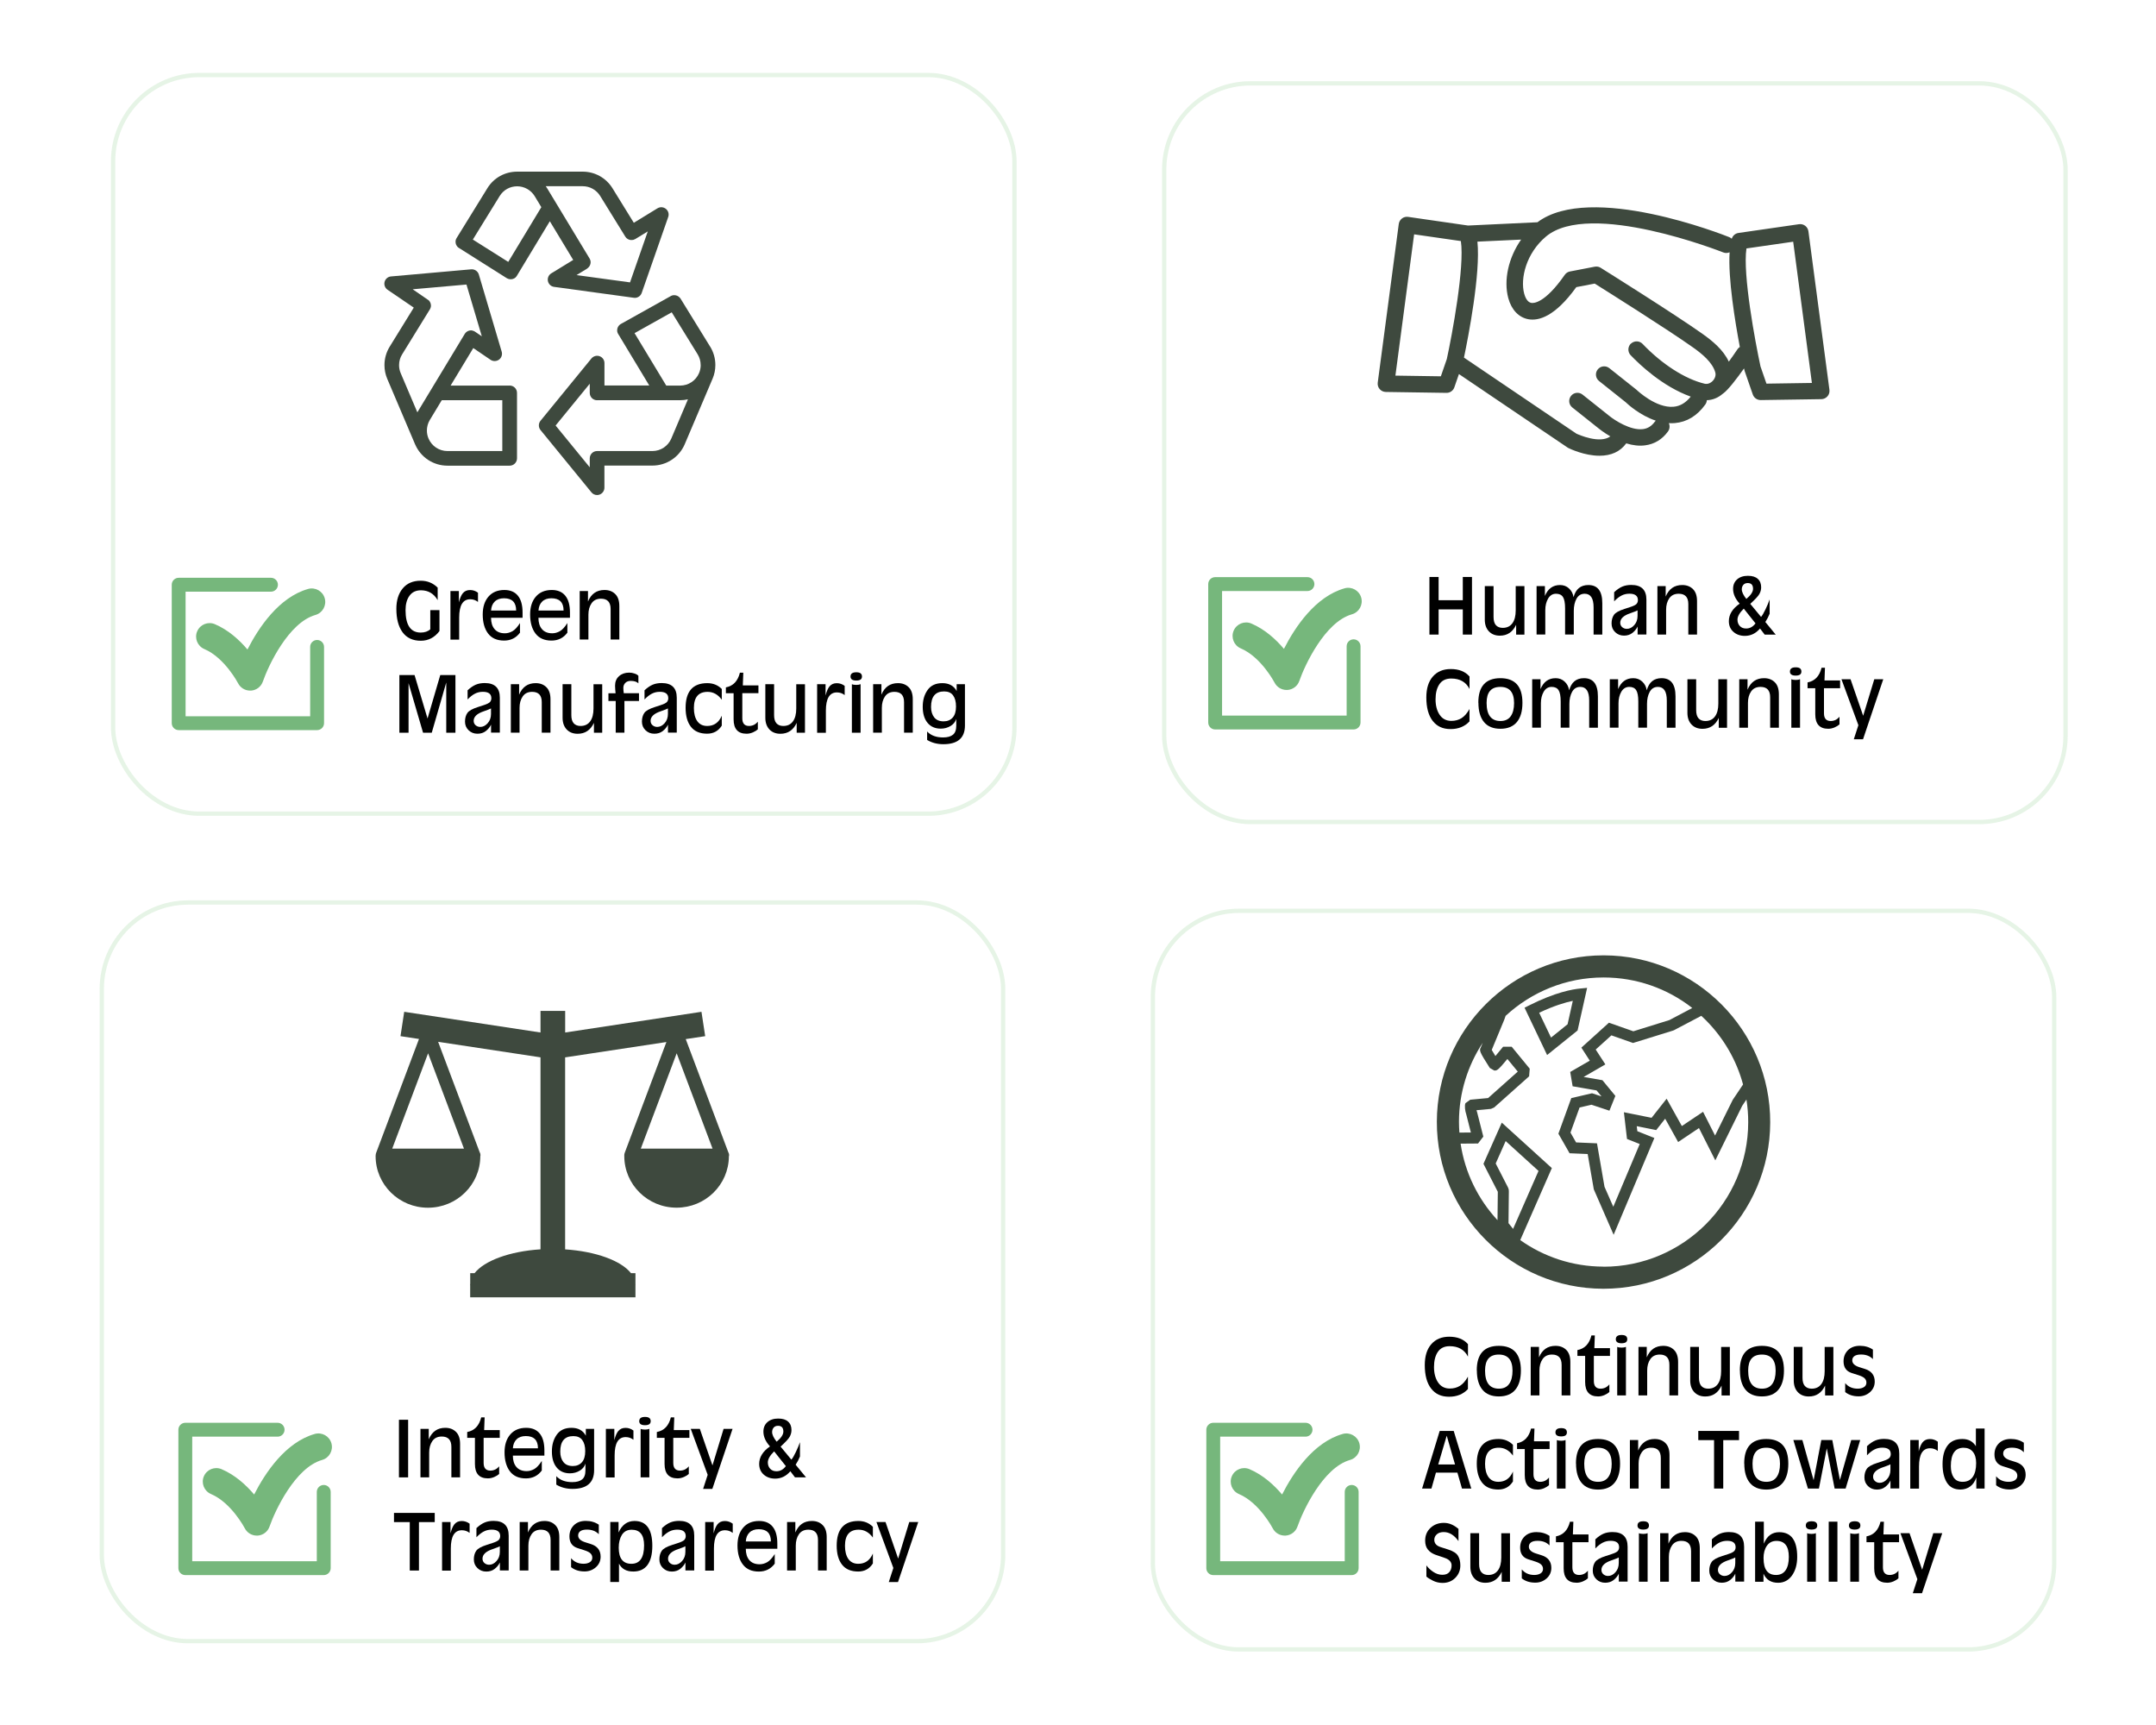 <?xml version="1.0" encoding="UTF-8"?>
<svg id="_圖層_1" data-name="圖層 1" xmlns="http://www.w3.org/2000/svg" viewBox="0 0 500 400">
  <defs>
    <style>
      .cls-1 {
        fill: #3e493e;
      }

      .cls-2 {
        fill: #76b77c;
      }

      .cls-3 {
        fill: none;
        opacity: .4;
        stroke: #c1e5c1;
        stroke-miterlimit: 10;
      }
    </style>
  </defs>
  <g>
    <path d="M99.79,145.93v-4.45h2.13v4.85c-1.13,1.5-2.58,2.25-4.33,2.25-1.86,0-3.28-.66-4.24-1.98-.96-1.32-1.43-3.13-1.43-5.42,0-1.97.49-3.55,1.48-4.74s2.38-1.78,4.17-1.78c1.53,0,2.84.53,3.93,1.6v2.9c-.89-1.52-2.18-2.28-3.88-2.28-1.17,0-2.05.42-2.66,1.27-.61.84-.91,1.95-.91,3.32,0,3.47,1.17,5.21,3.52,5.21.91,0,1.66-.25,2.22-.76Z"/>
    <path d="M104.46,148.3v-11.25h1.96v2.63c.24-.96.54-1.66.89-2.09.42-.52.98-.77,1.71-.77.67,0,1.28.21,1.83.62v2.14c-.52-.41-1.12-.62-1.8-.62-1.71,0-2.56,1.41-2.56,4.24v5.12h-2.02Z"/>
    <path d="M120.59,144.46v2.25c-.91,1.22-2.14,1.83-3.68,1.83-1.64,0-2.88-.54-3.71-1.63s-1.25-2.56-1.25-4.42c0-1.73.44-3.11,1.32-4.13.88-1.03,2.12-1.55,3.7-1.55,1.37,0,2.42.44,3.14,1.33.72.88,1.08,2.18,1.08,3.91v1.2h-7.31c0,1.12.27,2,.82,2.64s1.34.96,2.38.96c.6,0,1.19-.16,1.76-.48.57-.32,1.16-.96,1.76-1.91ZM119.7,141.57c0-1.89-.94-2.84-2.82-2.84-.91,0-1.62.25-2.14.76-.52.5-.8,1.19-.86,2.08h5.83Z"/>
    <path d="M131.58,144.46v2.25c-.91,1.22-2.14,1.83-3.68,1.83-1.64,0-2.88-.54-3.71-1.63s-1.25-2.56-1.25-4.42c0-1.73.44-3.11,1.32-4.13.88-1.03,2.12-1.55,3.7-1.55,1.37,0,2.42.44,3.14,1.33.72.88,1.08,2.18,1.08,3.91v1.2h-7.31c0,1.12.27,2,.82,2.64s1.34.96,2.38.96c.6,0,1.19-.16,1.76-.48.57-.32,1.16-.96,1.76-1.91ZM130.7,141.57c0-1.89-.94-2.84-2.82-2.84-.91,0-1.62.25-2.14.76-.52.5-.8,1.19-.86,2.08h5.83Z"/>
    <path d="M134.44,148.3v-11.25h1.92v2.43c.74-1.78,2.02-2.67,3.83-2.67,1.03,0,1.85.31,2.49.94s.95,1.56.95,2.79v7.76h-2.02v-7.07c0-1.6-.74-2.4-2.23-2.4-.97,0-1.7.35-2.19,1.06s-.73,1.59-.73,2.64v5.77h-2.02Z"/>
    <path d="M92.62,156.54h3.52l3.01,10.07,2.95-10.07h3.52v13.36h-2.13v-11.64l-3.36,11.64h-2.02l-3.36-11.48v11.48h-2.13v-13.36Z"/>
    <path d="M113.88,169.9v-1.87c-.26.57-.67,1.06-1.21,1.49-.54.42-1.19.62-1.95.62-.81,0-1.49-.27-2.05-.81-.56-.54-.83-1.21-.83-2s.18-1.46.54-1.99,1.19-.99,2.49-1.4l1.29-.42c.81-.26,1.31-.52,1.5-.76s.29-.52.29-.85c0-.99-.65-1.49-1.96-1.49-.67,0-1.28.14-1.84.43-.55.28-1.12.73-1.71,1.34v-2.12c.68-.63,1.32-1.06,1.92-1.31.6-.25,1.29-.37,2.06-.37,2.33,0,3.5,1.14,3.5,3.41v8.08h-2.02ZM113.88,164.27c-.25.14-.8.36-1.67.66-1.57.52-2.36,1.26-2.36,2.22,0,.41.15.75.44,1.01.3.26.66.4,1.09.4.63,0,1.2-.28,1.71-.85.52-.57.78-1.29.78-2.16v-1.27Z"/>
    <path d="M118.47,169.9v-11.25h1.92v2.43c.74-1.78,2.02-2.67,3.83-2.67,1.03,0,1.85.31,2.49.94s.95,1.56.95,2.79v7.76h-2.02v-7.07c0-1.6-.74-2.4-2.23-2.4-.97,0-1.7.35-2.19,1.06s-.73,1.59-.73,2.64v5.77h-2.02Z"/>
    <path d="M130.48,158.65h2.02v7.15c0,.87.18,1.51.55,1.92s.9.62,1.58.62c.98,0,1.73-.36,2.24-1.07.52-.71.77-1.71.77-2.98v-5.63h2.02v11.25h-1.92v-2.29c-.79,1.69-2.05,2.53-3.78,2.53-1.05,0-1.9-.33-2.54-1-.63-.67-.95-1.57-.95-2.71v-7.78Z"/>
    <path d="M141.11,160.76h1.65c-.07-.62-.11-1.21-.12-1.76,0-.92.3-1.65.91-2.2.61-.55,1.4-.83,2.36-.83.43,0,.85.07,1.27.22.42.14.71.32.87.53v1.73c-.39-.38-.98-.56-1.78-.56-.54,0-.96.16-1.26.47s-.45.69-.45,1.12c0,.39.03.82.1,1.27h3.53v1.8h-3.38v7.34h-2.02v-7.34h-1.69v-1.8Z"/>
    <path d="M154.91,169.9v-1.87c-.26.57-.67,1.06-1.21,1.49-.54.42-1.19.62-1.95.62-.81,0-1.49-.27-2.05-.81-.56-.54-.83-1.21-.83-2s.18-1.46.54-1.99,1.19-.99,2.49-1.4l1.29-.42c.81-.26,1.31-.52,1.5-.76s.29-.52.29-.85c0-.99-.65-1.49-1.96-1.49-.67,0-1.28.14-1.84.43-.55.28-1.12.73-1.71,1.34v-2.12c.68-.63,1.32-1.06,1.92-1.31.6-.25,1.29-.37,2.06-.37,2.33,0,3.5,1.14,3.5,3.41v8.08h-2.02ZM154.91,164.27c-.25.14-.8.36-1.67.66-1.57.52-2.36,1.26-2.36,2.22,0,.41.15.75.44,1.01.3.26.66.4,1.09.4.63,0,1.2-.28,1.71-.85.52-.57.78-1.29.78-2.16v-1.27Z"/>
    <path d="M167.39,165.97v2.29c-.79,1.25-1.93,1.87-3.41,1.87-1.66,0-2.91-.53-3.74-1.59-.83-1.06-1.24-2.53-1.24-4.41,0-3.81,1.68-5.72,5.04-5.72,1.33,0,2.45.45,3.35,1.35v2.5c-.88-1.22-1.98-1.83-3.29-1.83-2.12,0-3.18,1.25-3.18,3.74,0,1.28.26,2.3.78,3.05.53.74,1.29,1.12,2.3,1.12,1.58,0,2.7-.79,3.38-2.36Z"/>
    <path d="M168.35,159.39c1.68-.32,2.76-1.45,3.24-3.4h.79l-.11,2.95h3.62v1.8h-3.74v5.82c0,1.18.52,1.78,1.56,1.78.39,0,.75-.08,1.08-.23.33-.15.65-.4.96-.76v1.77c-.27.25-.65.49-1.13.7-.49.21-.98.32-1.48.32-2,0-3.01-1.11-3.01-3.34v-6.06h-1.79v-1.35Z"/>
    <path d="M177.5,158.65h2.02v7.15c0,.87.18,1.51.55,1.92s.9.62,1.58.62c.98,0,1.73-.36,2.24-1.07.52-.71.77-1.71.77-2.98v-5.63h2.02v11.25h-1.92v-2.29c-.79,1.69-2.05,2.53-3.78,2.53-1.05,0-1.9-.33-2.54-1-.63-.67-.95-1.57-.95-2.71v-7.78Z"/>
    <path d="M189.5,169.9v-11.25h1.96v2.63c.24-.96.54-1.66.89-2.09.42-.52.98-.77,1.71-.77.67,0,1.28.21,1.83.62v2.14c-.52-.41-1.12-.62-1.8-.62-1.71,0-2.56,1.41-2.56,4.24v5.12h-2.02Z"/>
    <path d="M197.25,156.85c0-.64.45-.96,1.34-.96s1.31.33,1.31.98-.44.94-1.33.94-1.33-.32-1.33-.96ZM197.56,158.65c.23.11.57.17,1.01.17s.77-.06,1.01-.17v11.25h-2.02v-11.25Z"/>
    <path d="M202.49,169.9v-11.25h1.92v2.43c.74-1.78,2.02-2.67,3.83-2.67,1.03,0,1.85.31,2.49.94s.95,1.56.95,2.79v7.76h-2.02v-7.07c0-1.6-.74-2.4-2.23-2.4-.97,0-1.7.35-2.19,1.06s-.73,1.59-.73,2.64v5.77h-2.02Z"/>
    <path d="M215.01,171.57v-1.95c.87.92,2.1,1.38,3.7,1.38,1.02,0,1.78-.21,2.29-.63.52-.42.77-1.12.77-2.11v-1.55c-.22.69-.66,1.24-1.33,1.64s-1.42.61-2.26.61c-1.31,0-2.34-.45-3.08-1.35-.74-.9-1.11-2.14-1.11-3.72s.38-2.82,1.12-3.88c.75-1.07,1.89-1.6,3.43-1.6s2.67.61,3.32,1.83v-1.59h1.92v9.57c0,2.9-1.67,4.35-5.01,4.35-1.42,0-2.68-.33-3.78-1ZM215.92,163.93c0,1,.25,1.81.74,2.43.49.61,1.22.91,2.18.91.87,0,1.57-.29,2.09-.86.52-.58.78-1.44.78-2.58s-.23-1.96-.68-2.58c-.45-.62-1.14-.92-2.08-.92-2.02,0-3.03,1.2-3.03,3.6Z"/>
  </g>
  <g>
    <path d="M331.5,133.79h2.13v5.39h5.61v-5.39h2.13v13.36h-2.13v-5.84h-5.61v5.84h-2.13v-13.36Z"/>
    <path d="M344.35,135.9h2.02v7.15c0,.87.18,1.51.55,1.92s.9.62,1.58.62c.98,0,1.73-.36,2.24-1.07.52-.71.77-1.71.77-2.98v-5.63h2.02v11.25h-1.92v-2.29c-.79,1.69-2.05,2.53-3.78,2.53-1.05,0-1.9-.33-2.54-1-.63-.67-.95-1.57-.95-2.71v-7.78Z"/>
    <path d="M356.36,135.9h1.92v2.29c.7-1.69,1.87-2.53,3.51-2.53.81,0,1.51.26,2.07.78.57.52.93,1.19,1.06,2.03.52-1.88,1.66-2.81,3.44-2.81,2.16,0,3.23,1.41,3.23,4.22v7.27h-2.02v-6.32c0-2.1-.69-3.15-2.06-3.15-.84,0-1.48.38-1.9,1.15-.42.76-.63,1.7-.63,2.8v5.51h-2.02v-6.06c0-1.25-.16-2.13-.49-2.64-.33-.51-.86-.76-1.61-.76-.79,0-1.4.38-1.84,1.12-.43.75-.65,1.64-.65,2.68v5.66h-2.02v-11.25Z"/>
    <path d="M379.78,147.15v-1.87c-.26.57-.67,1.06-1.21,1.49-.54.42-1.19.62-1.95.62-.81,0-1.49-.27-2.05-.81-.56-.54-.83-1.21-.83-2s.18-1.46.54-1.99,1.19-.99,2.49-1.4l1.29-.42c.81-.26,1.31-.52,1.5-.76s.29-.52.29-.85c0-.99-.65-1.49-1.96-1.49-.67,0-1.28.14-1.84.43-.55.28-1.12.73-1.71,1.34v-2.12c.68-.63,1.32-1.06,1.92-1.31.6-.25,1.29-.37,2.06-.37,2.33,0,3.5,1.14,3.5,3.41v8.08h-2.02ZM379.78,141.53c-.25.14-.8.36-1.67.66-1.57.52-2.36,1.26-2.36,2.22,0,.41.15.75.44,1.01.3.26.66.4,1.09.4.63,0,1.2-.28,1.71-.85.52-.57.78-1.29.78-2.16v-1.27Z"/>
    <path d="M384.37,147.15v-11.25h1.92v2.43c.74-1.78,2.02-2.67,3.83-2.67,1.03,0,1.85.31,2.49.94s.95,1.56.95,2.79v7.76h-2.02v-7.07c0-1.6-.74-2.4-2.23-2.4-.97,0-1.7.35-2.19,1.06s-.73,1.59-.73,2.64v5.77h-2.02Z"/>
    <path d="M405.9,140.02l2.51,3.03c.28-.32.62-.9,1.02-1.74.4-.84.73-1.61.97-2.31v3.32c-.27.66-.6,1.3-1,1.91l2.41,2.93h-2.56l-1.08-1.42c-.97,1.14-2.14,1.71-3.52,1.71-1.06,0-1.95-.31-2.65-.93-.71-.63-1.06-1.45-1.06-2.48,0-1.55.84-2.91,2.51-4.06-1.02-1.11-1.53-2.26-1.53-3.43,0-.92.31-1.65.93-2.2.62-.55,1.46-.83,2.5-.83s1.8.24,2.31.72c.52.47.77,1.12.77,1.95,0,.54-.14,1.06-.42,1.56-.28.49-.98,1.25-2.11,2.28ZM407.12,144.55l-2.72-3.42c-.97.96-1.46,1.81-1.46,2.56,0,.59.18,1.08.54,1.47s.84.58,1.46.58c.87,0,1.59-.4,2.18-1.19ZM404.99,138.89c1.04-.87,1.56-1.65,1.56-2.36,0-.88-.41-1.33-1.22-1.33-.46,0-.8.14-1.04.43-.23.28-.35.62-.35,1.02,0,.61.35,1.35,1.05,2.23Z"/>
    <path d="M340.8,156.82v2.94c-.82-1.61-2.24-2.42-4.25-2.42-1.24,0-2.16.45-2.75,1.34-.59.88-.88,2.05-.88,3.49s.31,2.62.94,3.57c.63.94,1.54,1.42,2.72,1.42.9,0,1.68-.21,2.36-.63s1.29-1.13,1.85-2.12v2.87c-1.1,1.18-2.55,1.78-4.38,1.78s-3.16-.63-4.15-1.89c-.98-1.26-1.48-3.08-1.48-5.45,0-2.07.5-3.69,1.51-4.84,1.01-1.16,2.4-1.74,4.16-1.74,1.88,0,3.33.57,4.33,1.71Z"/>
    <path d="M342.84,162.94c0-3.79,1.71-5.68,5.12-5.68s5.11,1.91,5.11,5.72c0,1.93-.43,3.41-1.29,4.45s-2.14,1.56-3.82,1.56-2.95-.52-3.81-1.56c-.86-1.05-1.29-2.54-1.29-4.48ZM344.76,162.99c0,2.8,1.07,4.2,3.21,4.2,1.05,0,1.85-.36,2.37-1.09.53-.73.79-1.76.79-3.08,0-2.49-1.06-3.74-3.19-3.74s-3.18,1.23-3.18,3.7Z"/>
    <path d="M355.34,157.5h1.92v2.29c.7-1.69,1.87-2.53,3.51-2.53.81,0,1.51.26,2.07.78.57.52.93,1.19,1.06,2.03.52-1.88,1.66-2.81,3.44-2.81,2.16,0,3.23,1.41,3.23,4.22v7.27h-2.02v-6.32c0-2.1-.69-3.15-2.06-3.15-.84,0-1.48.38-1.9,1.15-.42.76-.63,1.7-.63,2.8v5.51h-2.02v-6.06c0-1.25-.16-2.13-.49-2.64-.33-.51-.86-.76-1.61-.76-.79,0-1.4.38-1.84,1.12-.43.75-.65,1.64-.65,2.68v5.66h-2.02v-11.25Z"/>
    <path d="M373.34,157.5h1.92v2.29c.7-1.69,1.87-2.53,3.51-2.53.81,0,1.51.26,2.07.78.57.52.93,1.19,1.06,2.03.52-1.88,1.66-2.81,3.44-2.81,2.16,0,3.23,1.41,3.23,4.22v7.27h-2.02v-6.32c0-2.1-.69-3.15-2.06-3.15-.84,0-1.48.38-1.9,1.15-.42.76-.63,1.7-.63,2.8v5.51h-2.02v-6.06c0-1.25-.16-2.13-.49-2.64-.33-.51-.86-.76-1.61-.76-.79,0-1.4.38-1.84,1.12-.43.75-.65,1.64-.65,2.68v5.66h-2.02v-11.25Z"/>
    <path d="M391.34,157.5h2.02v7.15c0,.87.18,1.51.55,1.92s.9.62,1.58.62c.98,0,1.73-.36,2.24-1.07.52-.71.77-1.71.77-2.98v-5.63h2.02v11.25h-1.92v-2.29c-.79,1.69-2.05,2.53-3.78,2.53-1.05,0-1.9-.33-2.54-1-.63-.67-.95-1.57-.95-2.71v-7.78Z"/>
    <path d="M403.35,168.75v-11.25h1.92v2.43c.74-1.78,2.02-2.67,3.83-2.67,1.03,0,1.85.31,2.49.94s.95,1.56.95,2.79v7.76h-2.02v-7.07c0-1.6-.74-2.4-2.23-2.4-.97,0-1.7.35-2.19,1.06s-.73,1.59-.73,2.64v5.77h-2.02Z"/>
    <path d="M415.11,155.7c0-.64.45-.96,1.34-.96s1.31.33,1.31.98-.44.94-1.33.94-1.33-.32-1.33-.96ZM415.43,157.5c.23.11.57.17,1.01.17s.77-.06,1.01-.17v11.25h-2.02v-11.25Z"/>
    <path d="M419.2,158.24c1.68-.32,2.76-1.45,3.24-3.4h.79l-.11,2.95h3.62v1.8h-3.74v5.82c0,1.18.52,1.78,1.56,1.78.39,0,.75-.08,1.08-.23.33-.15.65-.4.96-.76v1.77c-.27.25-.65.49-1.13.7-.49.21-.98.32-1.48.32-2,0-3.01-1.11-3.01-3.34v-6.06h-1.79v-1.35Z"/>
    <path d="M427.05,157.5h2.11l2.93,8.48,2.58-8.48h2.08l-4.69,13.92h-2.14l1.06-3.26-3.93-10.66Z"/>
  </g>
  <g>
    <path d="M92.52,329.22h2.13v13.36h-2.13v-13.36Z"/>
    <path d="M97.51,342.58v-11.25h1.92v2.43c.74-1.78,2.02-2.67,3.83-2.67,1.03,0,1.85.31,2.49.94s.95,1.56.95,2.79v7.76h-2.02v-7.07c0-1.6-.74-2.4-2.23-2.4-.97,0-1.7.35-2.19,1.06s-.73,1.59-.73,2.64v5.77h-2.02Z"/>
    <path d="M108.36,332.06c1.68-.32,2.76-1.45,3.24-3.4h.79l-.11,2.95h3.62v1.8h-3.74v5.82c0,1.18.52,1.78,1.56,1.78.39,0,.75-.08,1.08-.23.33-.15.65-.4.96-.76v1.77c-.27.25-.65.49-1.13.7-.49.21-.98.32-1.48.32-2,0-3.01-1.11-3.01-3.34v-6.06h-1.79v-1.35Z"/>
    <path d="M125.65,338.74v2.25c-.91,1.22-2.14,1.83-3.68,1.83-1.64,0-2.88-.54-3.71-1.63s-1.25-2.56-1.25-4.42c0-1.73.44-3.11,1.32-4.13.88-1.03,2.12-1.55,3.7-1.55,1.37,0,2.42.44,3.14,1.33.72.88,1.08,2.18,1.08,3.91v1.2h-7.31c0,1.12.27,2,.82,2.64s1.34.96,2.38.96c.6,0,1.19-.16,1.76-.48.57-.32,1.16-.96,1.76-1.91ZM124.76,335.84c0-1.89-.94-2.84-2.82-2.84-.91,0-1.62.25-2.14.76-.52.5-.8,1.19-.86,2.08h5.83Z"/>
    <path d="M129.01,344.25v-1.95c.87.92,2.1,1.38,3.7,1.38,1.02,0,1.78-.21,2.29-.63.52-.42.77-1.12.77-2.11v-1.55c-.22.69-.66,1.24-1.33,1.64s-1.42.61-2.26.61c-1.31,0-2.34-.45-3.08-1.35-.74-.9-1.11-2.14-1.11-3.72s.38-2.82,1.12-3.88c.75-1.07,1.89-1.6,3.43-1.6s2.67.61,3.32,1.83v-1.59h1.92v9.57c0,2.9-1.67,4.35-5.01,4.35-1.42,0-2.68-.33-3.78-1ZM129.93,336.61c0,1,.25,1.81.74,2.43.49.61,1.22.91,2.18.91.87,0,1.57-.29,2.09-.86.52-.58.78-1.44.78-2.58s-.23-1.96-.68-2.58c-.45-.62-1.14-.92-2.08-.92-2.02,0-3.03,1.2-3.03,3.6Z"/>
    <path d="M140.51,342.58v-11.25h1.96v2.63c.24-.96.54-1.66.89-2.09.42-.52.98-.77,1.71-.77.67,0,1.28.21,1.83.62v2.14c-.52-.41-1.12-.62-1.8-.62-1.71,0-2.56,1.41-2.56,4.24v5.12h-2.02Z"/>
    <path d="M148.25,329.52c0-.64.45-.96,1.34-.96s1.31.33,1.31.98-.44.94-1.33.94-1.33-.32-1.33-.96ZM148.57,331.33c.23.11.57.17,1.01.17s.77-.06,1.01-.17v11.25h-2.02v-11.25Z"/>
    <path d="M152.34,332.06c1.68-.32,2.76-1.45,3.24-3.4h.79l-.11,2.95h3.62v1.8h-3.74v5.82c0,1.18.52,1.78,1.56,1.78.39,0,.75-.08,1.08-.23.33-.15.65-.4.96-.76v1.77c-.27.25-.65.49-1.13.7-.49.21-.98.32-1.48.32-2,0-3.01-1.11-3.01-3.34v-6.06h-1.79v-1.35Z"/>
    <path d="M160.19,331.33h2.11l2.93,8.48,2.58-8.48h2.08l-4.69,13.92h-2.14l1.06-3.26-3.93-10.66Z"/>
    <path d="M181.02,335.44l2.51,3.03c.28-.32.62-.9,1.02-1.74.4-.84.73-1.61.97-2.31v3.32c-.27.66-.6,1.3-1,1.91l2.41,2.93h-2.56l-1.08-1.42c-.97,1.14-2.14,1.71-3.52,1.71-1.06,0-1.95-.31-2.65-.93-.71-.63-1.06-1.45-1.06-2.48,0-1.55.84-2.91,2.51-4.06-1.02-1.11-1.53-2.26-1.53-3.43,0-.92.31-1.65.93-2.2.62-.55,1.46-.83,2.5-.83s1.8.24,2.31.72c.52.47.77,1.12.77,1.95,0,.54-.14,1.06-.42,1.56-.28.49-.98,1.25-2.11,2.28ZM182.25,339.97l-2.72-3.42c-.97.96-1.46,1.81-1.46,2.56,0,.59.18,1.08.54,1.47s.84.58,1.46.58c.87,0,1.59-.4,2.18-1.19ZM180.11,334.31c1.04-.87,1.56-1.65,1.56-2.36,0-.88-.41-1.33-1.22-1.33-.46,0-.8.14-1.04.43-.23.28-.35.62-.35,1.02,0,.61.35,1.35,1.05,2.23Z"/>
    <path d="M91.38,350.82h9.44v2.13h-3.66v11.23h-2.13v-11.23h-3.66v-2.13Z"/>
    <path d="M102.52,364.18v-11.25h1.96v2.63c.24-.96.54-1.66.89-2.09.42-.52.98-.77,1.71-.77.67,0,1.28.21,1.83.62v2.14c-.52-.41-1.12-.62-1.8-.62-1.71,0-2.56,1.41-2.56,4.24v5.12h-2.02Z"/>
    <path d="M115.93,364.18v-1.87c-.26.57-.67,1.06-1.21,1.49-.54.42-1.19.62-1.95.62-.81,0-1.49-.27-2.05-.81-.56-.54-.83-1.21-.83-2s.18-1.46.54-1.99,1.19-.99,2.49-1.4l1.29-.42c.81-.26,1.31-.52,1.5-.76s.29-.52.29-.85c0-.99-.65-1.49-1.96-1.49-.67,0-1.28.14-1.84.43-.55.28-1.12.73-1.71,1.34v-2.12c.68-.63,1.32-1.06,1.92-1.31.6-.25,1.29-.37,2.06-.37,2.33,0,3.5,1.14,3.5,3.41v8.08h-2.02ZM115.93,358.55c-.25.14-.8.36-1.67.66-1.57.52-2.36,1.26-2.36,2.22,0,.41.15.75.44,1.01.3.26.66.4,1.09.4.63,0,1.2-.28,1.71-.85.52-.57.78-1.29.78-2.16v-1.27Z"/>
    <path d="M120.52,364.18v-11.25h1.92v2.43c.74-1.78,2.02-2.67,3.83-2.67,1.03,0,1.85.31,2.49.94s.95,1.56.95,2.79v7.76h-2.02v-7.07c0-1.6-.74-2.4-2.23-2.4-.97,0-1.7.35-2.19,1.06s-.73,1.59-.73,2.64v5.77h-2.02Z"/>
    <path d="M132.44,361.32c.71.86,1.68,1.29,2.9,1.29.57,0,1.05-.12,1.43-.35.39-.24.59-.59.59-1.05,0-.38-.13-.71-.39-.98s-.73-.52-1.42-.74l-1.63-.52c-1.24-.41-1.86-1.31-1.86-2.7,0-1.04.34-1.9,1.02-2.58.69-.68,1.61-1.02,2.76-1.02s2.16.29,3.03.88v2.21c-.67-.71-1.59-1.07-2.75-1.07-.71,0-1.23.13-1.56.38s-.48.58-.48.98c0,.72.57,1.25,1.71,1.6l1.18.37c1.55.47,2.32,1.46,2.32,2.95,0,.98-.37,1.8-1.1,2.45-.73.64-1.61.97-2.62.97-1.26,0-2.3-.33-3.13-.99v-2.1Z"/>
    <path d="M143.45,355.36c.8-1.78,2.03-2.67,3.7-2.67,2.75,0,4.13,1.92,4.13,5.77,0,1.96-.38,3.44-1.13,4.45-.75,1-1.85,1.5-3.3,1.5-1.58,0-2.68-.61-3.3-1.83v4.26h-2.02v-13.92h1.92v2.43ZM143.49,358.88c0,2.49.98,3.74,2.94,3.74s2.94-1.43,2.94-4.29c0-2.41-.96-3.61-2.87-3.61-1.03,0-1.78.4-2.28,1.2-.49.8-.73,1.78-.73,2.96Z"/>
    <path d="M158.96,364.18v-1.87c-.26.57-.67,1.06-1.21,1.49-.54.42-1.19.62-1.95.62-.81,0-1.49-.27-2.05-.81-.56-.54-.83-1.21-.83-2s.18-1.46.54-1.99,1.19-.99,2.49-1.4l1.29-.42c.81-.26,1.31-.52,1.5-.76s.29-.52.29-.85c0-.99-.65-1.49-1.96-1.49-.67,0-1.28.14-1.84.43-.55.28-1.12.73-1.71,1.34v-2.12c.68-.63,1.32-1.06,1.92-1.31.6-.25,1.29-.37,2.06-.37,2.33,0,3.5,1.14,3.5,3.41v8.08h-2.02ZM158.96,358.55c-.25.14-.8.36-1.67.66-1.57.52-2.36,1.26-2.36,2.22,0,.41.15.75.44,1.01.3.26.66.4,1.09.4.63,0,1.2-.28,1.71-.85.52-.57.78-1.29.78-2.16v-1.27Z"/>
    <path d="M163.54,364.18v-11.25h1.96v2.63c.24-.96.54-1.66.89-2.09.42-.52.98-.77,1.71-.77.67,0,1.28.21,1.83.62v2.14c-.52-.41-1.12-.62-1.8-.62-1.71,0-2.56,1.41-2.56,4.24v5.12h-2.02Z"/>
    <path d="M179.67,360.34v2.25c-.91,1.22-2.14,1.83-3.68,1.83-1.64,0-2.88-.54-3.71-1.63s-1.25-2.56-1.25-4.42c0-1.73.44-3.11,1.32-4.13.88-1.03,2.12-1.55,3.7-1.55,1.37,0,2.42.44,3.14,1.33.72.88,1.08,2.18,1.08,3.91v1.2h-7.31c0,1.12.27,2,.82,2.64s1.34.96,2.38.96c.6,0,1.19-.16,1.76-.48.57-.32,1.16-.96,1.76-1.91ZM178.78,357.44c0-1.89-.94-2.84-2.82-2.84-.91,0-1.62.25-2.14.76-.52.5-.8,1.19-.86,2.08h5.83Z"/>
    <path d="M182.53,364.18v-11.25h1.92v2.43c.74-1.78,2.02-2.67,3.83-2.67,1.03,0,1.85.31,2.49.94s.95,1.56.95,2.79v7.76h-2.02v-7.07c0-1.6-.74-2.4-2.23-2.4-.97,0-1.7.35-2.19,1.06s-.73,1.59-.73,2.64v5.77h-2.02Z"/>
    <path d="M202.43,360.25v2.29c-.79,1.25-1.93,1.87-3.41,1.87-1.66,0-2.91-.53-3.74-1.59-.83-1.06-1.24-2.53-1.24-4.41,0-3.81,1.68-5.72,5.04-5.72,1.33,0,2.45.45,3.35,1.35v2.5c-.88-1.22-1.98-1.83-3.29-1.83-2.12,0-3.18,1.25-3.18,3.74,0,1.28.26,2.3.78,3.05.53.74,1.29,1.12,2.3,1.12,1.58,0,2.7-.79,3.38-2.36Z"/>
    <path d="M203.25,352.93h2.11l2.93,8.48,2.58-8.48h2.08l-4.69,13.92h-2.14l1.06-3.26-3.93-10.66Z"/>
  </g>
  <g>
    <path d="M340.44,311.64v2.94c-.82-1.61-2.24-2.42-4.25-2.42-1.24,0-2.16.45-2.75,1.34-.59.88-.88,2.05-.88,3.49s.31,2.62.94,3.57c.63.94,1.54,1.42,2.72,1.42.9,0,1.68-.21,2.36-.63s1.29-1.13,1.85-2.12v2.87c-1.1,1.18-2.55,1.78-4.38,1.78s-3.16-.63-4.15-1.89c-.98-1.26-1.48-3.08-1.48-5.45,0-2.07.5-3.69,1.51-4.84,1.01-1.16,2.4-1.74,4.16-1.74,1.88,0,3.33.57,4.33,1.71Z"/>
    <path d="M342.48,317.76c0-3.79,1.71-5.68,5.12-5.68s5.11,1.91,5.11,5.72c0,1.93-.43,3.41-1.29,4.45s-2.14,1.56-3.82,1.56-2.95-.52-3.81-1.56c-.86-1.05-1.29-2.54-1.29-4.48ZM344.4,317.81c0,2.8,1.07,4.2,3.21,4.2,1.05,0,1.85-.36,2.37-1.09.53-.73.79-1.76.79-3.08,0-2.49-1.06-3.74-3.19-3.74s-3.18,1.23-3.18,3.7Z"/>
    <path d="M354.99,323.57v-11.25h1.92v2.43c.74-1.78,2.02-2.67,3.83-2.67,1.03,0,1.85.31,2.49.94s.95,1.56.95,2.79v7.76h-2.02v-7.07c0-1.6-.74-2.4-2.23-2.4-.97,0-1.7.35-2.19,1.06s-.73,1.59-.73,2.64v5.77h-2.02Z"/>
    <path d="M365.83,313.06c1.68-.32,2.76-1.45,3.24-3.4h.79l-.11,2.95h3.62v1.8h-3.74v5.82c0,1.18.52,1.78,1.56,1.78.39,0,.75-.08,1.08-.23.33-.15.65-.4.96-.76v1.77c-.27.25-.65.49-1.13.7-.49.21-.98.32-1.48.32-2,0-3.01-1.11-3.01-3.34v-6.06h-1.79v-1.35Z"/>
    <path d="M374.73,310.52c0-.64.45-.96,1.34-.96s1.31.33,1.31.98-.44.94-1.33.94-1.33-.32-1.33-.96ZM375.05,312.32c.23.11.57.17,1.01.17s.77-.06,1.01-.17v11.25h-2.02v-11.25Z"/>
    <path d="M379.98,323.57v-11.25h1.92v2.43c.74-1.78,2.02-2.67,3.83-2.67,1.03,0,1.85.31,2.49.94s.95,1.56.95,2.79v7.76h-2.02v-7.07c0-1.6-.74-2.4-2.23-2.4-.97,0-1.7.35-2.19,1.06s-.73,1.59-.73,2.64v5.77h-2.02Z"/>
    <path d="M391.99,312.32h2.02v7.15c0,.87.18,1.51.55,1.92s.9.62,1.58.62c.98,0,1.73-.36,2.24-1.07.52-.71.77-1.71.77-2.98v-5.63h2.02v11.25h-1.92v-2.29c-.79,1.69-2.05,2.53-3.78,2.53-1.05,0-1.9-.33-2.54-1-.63-.67-.95-1.57-.95-2.71v-7.78Z"/>
    <path d="M403.49,317.76c0-3.79,1.71-5.68,5.12-5.68s5.11,1.91,5.11,5.72c0,1.93-.43,3.41-1.29,4.45s-2.14,1.56-3.82,1.56-2.95-.52-3.81-1.56c-.86-1.05-1.29-2.54-1.29-4.48ZM405.42,317.81c0,2.8,1.07,4.2,3.21,4.2,1.05,0,1.85-.36,2.37-1.09.53-.73.79-1.76.79-3.08,0-2.49-1.06-3.74-3.19-3.74s-3.18,1.23-3.18,3.7Z"/>
    <path d="M416,312.32h2.02v7.15c0,.87.18,1.51.55,1.92s.9.62,1.58.62c.98,0,1.73-.36,2.24-1.07.52-.71.77-1.71.77-2.98v-5.63h2.02v11.25h-1.92v-2.29c-.79,1.69-2.05,2.53-3.78,2.53-1.05,0-1.9-.33-2.54-1-.63-.67-.95-1.57-.95-2.71v-7.78Z"/>
    <path d="M427.92,320.72c.71.86,1.68,1.29,2.9,1.29.57,0,1.05-.12,1.43-.35.39-.24.59-.59.59-1.05,0-.38-.13-.71-.39-.98s-.73-.52-1.42-.74l-1.63-.52c-1.24-.41-1.86-1.31-1.86-2.7,0-1.04.34-1.9,1.02-2.58.69-.68,1.61-1.02,2.76-1.02s2.16.29,3.03.88v2.21c-.67-.71-1.59-1.07-2.75-1.07-.71,0-1.23.13-1.56.38s-.48.58-.48.98c0,.72.57,1.25,1.71,1.6l1.18.37c1.55.47,2.32,1.46,2.32,2.95,0,.98-.37,1.8-1.1,2.45-.73.64-1.61.97-2.62.97-1.26,0-2.3-.33-3.13-.99v-2.1Z"/>
    <path d="M329.8,345.17l4.08-13.36h3.25l4.08,13.36h-2.16l-1.06-3.69h-4.98l-1.04,3.69h-2.16ZM333.54,339.59h3.9l-1.93-6.68-1.97,6.68Z"/>
    <path d="M350.87,341.24v2.29c-.79,1.25-1.93,1.87-3.41,1.87-1.66,0-2.91-.53-3.74-1.59-.83-1.06-1.24-2.53-1.24-4.41,0-3.81,1.68-5.72,5.04-5.72,1.33,0,2.45.45,3.35,1.35v2.5c-.88-1.22-1.98-1.83-3.29-1.83-2.12,0-3.18,1.25-3.18,3.74,0,1.28.26,2.3.78,3.05.53.74,1.29,1.12,2.3,1.12,1.58,0,2.7-.79,3.38-2.36Z"/>
    <path d="M351.83,334.66c1.68-.32,2.76-1.45,3.24-3.4h.79l-.11,2.95h3.62v1.8h-3.74v5.82c0,1.18.52,1.78,1.56,1.78.39,0,.75-.08,1.08-.23.33-.15.65-.4.96-.76v1.77c-.27.25-.65.49-1.13.7-.49.21-.98.32-1.48.32-2,0-3.01-1.11-3.01-3.34v-6.06h-1.79v-1.35Z"/>
    <path d="M360.73,332.12c0-.64.45-.96,1.34-.96s1.31.33,1.31.98-.44.94-1.33.94-1.33-.32-1.33-.96ZM361.05,333.92c.23.11.57.17,1.01.17s.77-.06,1.01-.17v11.25h-2.02v-11.25Z"/>
    <path d="M365.48,339.36c0-3.79,1.71-5.68,5.12-5.68s5.11,1.91,5.11,5.72c0,1.93-.43,3.41-1.29,4.45s-2.14,1.56-3.82,1.56-2.95-.52-3.81-1.56c-.86-1.05-1.29-2.54-1.29-4.48ZM367.4,339.41c0,2.8,1.07,4.2,3.21,4.2,1.05,0,1.85-.36,2.37-1.09.53-.73.79-1.76.79-3.08,0-2.49-1.06-3.74-3.19-3.74s-3.18,1.23-3.18,3.7Z"/>
    <path d="M377.99,345.17v-11.25h1.92v2.43c.74-1.78,2.02-2.67,3.83-2.67,1.03,0,1.85.31,2.49.94s.95,1.56.95,2.79v7.76h-2.02v-7.07c0-1.6-.74-2.4-2.23-2.4-.97,0-1.7.35-2.19,1.06s-.73,1.59-.73,2.64v5.77h-2.02Z"/>
    <path d="M393.86,331.81h9.44v2.13h-3.66v11.23h-2.13v-11.23h-3.66v-2.13Z"/>
    <path d="M404.5,339.36c0-3.79,1.71-5.68,5.12-5.68s5.11,1.91,5.11,5.72c0,1.93-.43,3.41-1.29,4.45s-2.14,1.56-3.82,1.56-2.95-.52-3.81-1.56c-.86-1.05-1.29-2.54-1.29-4.48ZM406.43,339.41c0,2.8,1.07,4.2,3.21,4.2,1.05,0,1.85-.36,2.37-1.09.53-.73.79-1.76.79-3.08,0-2.49-1.06-3.74-3.19-3.74s-3.18,1.23-3.18,3.7Z"/>
    <path d="M415.91,333.92h2.08l2.61,9.32,1.78-9.32h2.55l1.77,9.27,2.62-9.27h2.08l-3.38,11.25h-2.55l-1.82-9.32-1.82,9.32h-2.55l-3.38-11.25Z"/>
    <path d="M438.42,345.17v-1.87c-.26.57-.67,1.06-1.21,1.49-.54.42-1.19.62-1.95.62-.81,0-1.49-.27-2.05-.81-.56-.54-.83-1.21-.83-2s.18-1.46.54-1.99,1.19-.99,2.49-1.4l1.29-.42c.81-.26,1.31-.52,1.5-.76s.29-.52.29-.85c0-.99-.65-1.49-1.96-1.49-.67,0-1.28.14-1.84.43-.55.28-1.12.73-1.71,1.34v-2.12c.68-.63,1.32-1.06,1.92-1.31.6-.25,1.29-.37,2.06-.37,2.33,0,3.5,1.14,3.5,3.41v8.08h-2.02ZM438.42,339.55c-.25.14-.8.36-1.67.66-1.57.52-2.36,1.26-2.36,2.22,0,.41.15.75.44,1.01.3.26.66.4,1.09.4.63,0,1.2-.28,1.71-.85.52-.57.78-1.29.78-2.16v-1.27Z"/>
    <path d="M443.01,345.17v-11.25h1.96v2.63c.24-.96.54-1.66.89-2.09.42-.52.98-.77,1.71-.77.67,0,1.28.21,1.83.62v2.14c-.52-.41-1.12-.62-1.8-.62-1.71,0-2.56,1.41-2.56,4.24v5.12h-2.02Z"/>
    <path d="M458.23,335.37v-4.12h2.02v13.92h-1.92v-2.58c-.3.93-.78,1.63-1.43,2.1s-1.41.71-2.27.71c-1.4,0-2.44-.53-3.12-1.6-.67-1.07-1.01-2.5-1.01-4.31s.37-3.22,1.12-4.25c.75-1.04,1.91-1.56,3.48-1.56,1.4,0,2.45.56,3.14,1.69ZM452.42,339.97c0,1.09.22,1.97.66,2.64.45.67,1.14,1,2.07,1,1.04,0,1.82-.38,2.35-1.13.53-.76.79-1.83.79-3.22,0-1.14-.26-2.01-.78-2.63s-1.23-.92-2.13-.92c-1.97,0-2.96,1.42-2.96,4.26Z"/>
    <path d="M462.92,342.32c.71.86,1.68,1.29,2.9,1.29.57,0,1.05-.12,1.43-.35.39-.24.59-.59.59-1.05,0-.38-.13-.71-.39-.98s-.73-.52-1.42-.74l-1.63-.52c-1.24-.41-1.86-1.31-1.86-2.7,0-1.04.34-1.9,1.02-2.58.69-.68,1.61-1.02,2.76-1.02s2.16.29,3.03.88v2.21c-.67-.71-1.59-1.07-2.75-1.07-.71,0-1.23.13-1.56.38s-.48.58-.48.98c0,.72.57,1.25,1.71,1.6l1.18.37c1.55.47,2.32,1.46,2.32,2.95,0,.98-.37,1.8-1.1,2.45-.73.64-1.61.97-2.62.97-1.26,0-2.3-.33-3.13-.99v-2.1Z"/>
    <path d="M330.79,362.98c.38.54.91,1.04,1.58,1.5.68.46,1.39.69,2.12.69s1.25-.2,1.61-.61.54-.92.54-1.56c0-.8-.54-1.39-1.61-1.75l-2.16-.74c-.71-.26-1.29-.65-1.72-1.18-.43-.53-.64-1.23-.64-2.08,0-1.2.41-2.19,1.24-2.96s1.85-1.16,3.08-1.16c.64,0,1.23.12,1.78.36.54.23,1.09.58,1.63,1.04v2.82c-1-1.39-2.14-2.09-3.42-2.09-.67,0-1.21.17-1.6.52s-.59.77-.59,1.27c0,.82.49,1.39,1.48,1.7l1.75.56c1.16.37,1.92.86,2.27,1.46.36.6.54,1.34.54,2.22,0,1.14-.39,2.11-1.17,2.89-.78.78-1.76,1.17-2.95,1.17-.8,0-1.54-.17-2.24-.52s-1.2-.66-1.51-.95v-2.61Z"/>
    <path d="M341,355.52h2.02v7.15c0,.87.18,1.51.55,1.92s.9.62,1.58.62c.98,0,1.73-.36,2.24-1.07.52-.71.77-1.71.77-2.98v-5.63h2.02v11.25h-1.92v-2.29c-.79,1.69-2.05,2.53-3.78,2.53-1.05,0-1.9-.33-2.54-1-.63-.67-.95-1.57-.95-2.71v-7.78Z"/>
    <path d="M352.92,363.92c.71.86,1.68,1.29,2.9,1.29.57,0,1.05-.12,1.43-.35.39-.24.59-.59.59-1.05,0-.38-.13-.71-.39-.98s-.73-.52-1.42-.74l-1.63-.52c-1.24-.41-1.86-1.31-1.86-2.7,0-1.04.34-1.9,1.02-2.58.69-.68,1.61-1.02,2.76-1.02s2.16.29,3.03.88v2.21c-.67-.71-1.59-1.07-2.75-1.07-.71,0-1.23.13-1.56.38s-.48.58-.48.98c0,.72.57,1.25,1.71,1.6l1.18.37c1.55.47,2.32,1.46,2.32,2.95,0,.98-.37,1.8-1.1,2.45-.73.64-1.61.97-2.62.97-1.26,0-2.3-.33-3.13-.99v-2.1Z"/>
    <path d="M360.85,356.26c1.68-.32,2.76-1.45,3.24-3.4h.79l-.11,2.95h3.62v1.8h-3.74v5.82c0,1.18.52,1.78,1.56,1.78.39,0,.75-.08,1.08-.23.33-.15.65-.4.96-.76v1.77c-.27.25-.65.49-1.13.7-.49.21-.98.32-1.48.32-2,0-3.01-1.11-3.01-3.34v-6.06h-1.79v-1.35Z"/>
    <path d="M375.42,366.77v-1.87c-.26.57-.67,1.06-1.21,1.49-.54.42-1.19.62-1.95.62-.81,0-1.49-.27-2.05-.81-.56-.54-.83-1.21-.83-2s.18-1.46.54-1.99,1.19-.99,2.49-1.4l1.29-.42c.81-.26,1.31-.52,1.5-.76s.29-.52.29-.85c0-.99-.65-1.49-1.96-1.49-.67,0-1.28.14-1.84.43-.55.28-1.12.73-1.71,1.34v-2.12c.68-.63,1.32-1.06,1.92-1.31.6-.25,1.29-.37,2.06-.37,2.33,0,3.5,1.14,3.5,3.41v8.08h-2.02ZM375.42,361.15c-.25.14-.8.36-1.67.66-1.57.52-2.36,1.26-2.36,2.22,0,.41.15.75.44,1.01.3.26.66.4,1.09.4.63,0,1.2-.28,1.71-.85.52-.57.78-1.29.78-2.16v-1.27Z"/>
    <path d="M379.76,353.72c0-.64.45-.96,1.34-.96s1.31.33,1.31.98-.44.94-1.33.94-1.33-.32-1.33-.96ZM380.08,355.52c.23.11.57.17,1.01.17s.77-.06,1.01-.17v11.25h-2.02v-11.25Z"/>
    <path d="M385.01,366.77v-11.25h1.92v2.43c.74-1.78,2.02-2.67,3.83-2.67,1.03,0,1.85.31,2.49.94s.95,1.56.95,2.79v7.76h-2.02v-7.07c0-1.6-.74-2.4-2.23-2.4-.97,0-1.7.35-2.19,1.06s-.73,1.59-.73,2.64v5.77h-2.02Z"/>
    <path d="M402.44,366.77v-1.87c-.26.57-.67,1.06-1.21,1.49-.54.42-1.19.62-1.95.62-.81,0-1.49-.27-2.05-.81-.56-.54-.83-1.21-.83-2s.18-1.46.54-1.99,1.19-.99,2.49-1.4l1.29-.42c.81-.26,1.31-.52,1.5-.76s.29-.52.29-.85c0-.99-.65-1.49-1.96-1.49-.67,0-1.28.14-1.84.43-.55.28-1.12.73-1.71,1.34v-2.12c.68-.63,1.32-1.06,1.92-1.31.6-.25,1.29-.37,2.06-.37,2.33,0,3.5,1.14,3.5,3.41v8.08h-2.02ZM402.44,361.15c-.25.14-.8.36-1.67.66-1.57.52-2.36,1.26-2.36,2.22,0,.41.15.75.44,1.01.3.26.66.4,1.09.4.63,0,1.2-.28,1.71-.85.52-.57.78-1.29.78-2.16v-1.27Z"/>
    <path d="M407.03,366.77v-13.92h2.02v5.11c.71-1.78,1.9-2.67,3.57-2.67,2.78,0,4.17,1.91,4.17,5.72,0,1.74-.4,3.18-1.2,4.31-.8,1.13-1.88,1.7-3.23,1.7-1.63,0-2.77-.7-3.39-2.11v1.87h-1.92ZM408.99,361.35c0,2.57.96,3.86,2.89,3.86.97,0,1.71-.36,2.21-1.08.51-.72.76-1.76.76-3.12,0-2.47-.96-3.7-2.87-3.7-.96,0-1.7.38-2.22,1.13-.52.75-.78,1.72-.78,2.91Z"/>
    <path d="M418.79,353.72c0-.64.45-.96,1.34-.96s1.31.33,1.31.98-.44.94-1.33.94-1.33-.32-1.33-.96ZM419.1,355.52c.23.11.57.17,1.01.17s.77-.06,1.01-.17v11.25h-2.02v-11.25Z"/>
    <path d="M424.1,366.77v-13.92h2.02v13.92h-2.02Z"/>
    <path d="M428.79,353.72c0-.64.45-.96,1.34-.96s1.31.33,1.31.98-.44.94-1.33.94-1.33-.32-1.33-.96ZM429.1,355.52c.23.11.57.17,1.01.17s.77-.06,1.01-.17v11.25h-2.02v-11.25Z"/>
    <path d="M432.87,356.26c1.68-.32,2.76-1.45,3.24-3.4h.79l-.11,2.95h3.62v1.8h-3.74v5.82c0,1.18.52,1.78,1.56,1.78.39,0,.75-.08,1.08-.23.33-.15.65-.4.96-.76v1.77c-.27.25-.65.49-1.13.7-.49.21-.98.32-1.48.32-2,0-3.01-1.11-3.01-3.34v-6.06h-1.79v-1.35Z"/>
    <path d="M440.73,355.52h2.11l2.93,8.48,2.58-8.48h2.08l-4.69,13.92h-2.14l1.06-3.26-3.93-10.66Z"/>
  </g>
  <g>
    <path class="cls-2" d="M73.54,148.4c-.89,0-1.61.72-1.61,1.61v16.08h-28.89v-28.89h19.8c.89,0,1.61-.72,1.61-1.61s-.72-1.61-1.61-1.61h-21.4c-.89,0-1.61.72-1.61,1.61v32.1c0,.89.72,1.61,1.61,1.61h32.1c.89,0,1.61-.72,1.61-1.61v-17.68c0-.89-.72-1.61-1.61-1.61Z"/>
    <path class="cls-2" d="M71.45,136.57c-6.78,1.92-11.48,8.98-14.06,14.04-1.84-2.17-4.38-4.52-7.55-5.87-1.59-.68-3.43.06-4.11,1.65-.68,1.59.06,3.43,1.65,4.11,4.74,2.02,7.8,7.88,7.83,7.93.54,1.06,1.62,1.71,2.79,1.71.07,0,.15,0,.22,0,1.25-.09,2.33-.91,2.74-2.1,1.28-3.69,5.95-13.67,12.19-15.44,1.66-.47,2.63-2.2,2.16-3.87-.47-1.66-2.2-2.63-3.87-2.16Z"/>
  </g>
  <g>
    <path class="cls-2" d="M313.91,148.25c-.89,0-1.61.72-1.61,1.61v16.08h-28.89v-28.89h19.8c.89,0,1.61-.72,1.61-1.61s-.72-1.61-1.61-1.61h-21.4c-.89,0-1.61.72-1.61,1.61v32.1c0,.89.72,1.61,1.61,1.61h32.1c.89,0,1.61-.72,1.61-1.61v-17.68c0-.89-.72-1.61-1.61-1.61Z"/>
    <path class="cls-2" d="M311.82,136.42c-6.78,1.92-11.48,8.98-14.06,14.04-1.84-2.17-4.38-4.52-7.55-5.87-1.59-.68-3.43.06-4.11,1.65-.68,1.59.06,3.43,1.65,4.11,4.74,2.02,7.8,7.88,7.83,7.93.54,1.06,1.62,1.71,2.79,1.71.07,0,.15,0,.22,0,1.25-.09,2.33-.91,2.74-2.1,1.28-3.69,5.95-13.67,12.19-15.44,1.66-.47,2.63-2.2,2.16-3.87-.47-1.66-2.2-2.63-3.87-2.16Z"/>
  </g>
  <g>
    <path class="cls-2" d="M75.08,344.34c-.89,0-1.61.72-1.61,1.61v16.08h-28.89v-28.89h19.8c.89,0,1.61-.72,1.61-1.61s-.72-1.61-1.61-1.61h-21.4c-.89,0-1.61.72-1.61,1.61v32.1c0,.89.72,1.61,1.61,1.61h32.1c.89,0,1.61-.72,1.61-1.61v-17.68c0-.89-.72-1.61-1.61-1.61Z"/>
    <path class="cls-2" d="M73,332.51c-6.78,1.92-11.48,8.98-14.06,14.04-1.84-2.17-4.38-4.52-7.55-5.87-1.59-.68-3.43.06-4.11,1.65-.68,1.59.06,3.43,1.65,4.11,4.74,2.02,7.8,7.88,7.83,7.93.54,1.06,1.62,1.71,2.79,1.71.07,0,.15,0,.22,0,1.25-.09,2.33-.91,2.74-2.1,1.28-3.69,5.95-13.67,12.19-15.44,1.66-.47,2.63-2.2,2.16-3.87-.47-1.66-2.2-2.63-3.87-2.16Z"/>
  </g>
  <g>
    <path class="cls-2" d="M313.47,344.34c-.89,0-1.61.72-1.61,1.61v16.08h-28.89v-28.89h19.8c.89,0,1.61-.72,1.61-1.61s-.72-1.61-1.61-1.61h-21.4c-.89,0-1.61.72-1.61,1.61v32.1c0,.89.72,1.61,1.61,1.61h32.1c.89,0,1.61-.72,1.61-1.61v-17.68c0-.89-.72-1.61-1.61-1.61Z"/>
    <path class="cls-2" d="M311.39,332.51c-6.78,1.92-11.48,8.98-14.06,14.04-1.84-2.17-4.38-4.52-7.55-5.87-1.59-.68-3.43.06-4.11,1.65-.68,1.59.06,3.43,1.65,4.11,4.74,2.02,7.8,7.88,7.83,7.93.54,1.06,1.62,1.71,2.79,1.71.07,0,.15,0,.22,0,1.25-.09,2.33-.91,2.74-2.1,1.28-3.69,5.95-13.67,12.19-15.44,1.66-.47,2.63-2.2,2.16-3.87-.47-1.66-2.2-2.63-3.87-2.16Z"/>
  </g>
  <rect class="cls-3" x="26.23" y="17.4" width="209.03" height="171.28" rx="20" ry="20"/>
  <rect class="cls-3" x="269.99" y="19.33" width="209.03" height="171.28" rx="20" ry="20"/>
  <rect class="cls-3" x="23.61" y="209.28" width="209.03" height="171.28" rx="20" ry="20"/>
  <rect class="cls-3" x="267.36" y="211.2" width="209.03" height="171.28" rx="20" ry="20"/>
  <g>
    <path class="cls-1" d="M164.69,80.38l-6.86-11.13s-.05-.07-.09-.12c-.03-.04-.06-.08-.1-.12-.03-.03-.06-.06-.12-.11-.04-.04-.08-.08-.13-.11-.04-.03-.08-.06-.15-.1l-.13-.07s-.09-.04-.18-.07l-.12-.04c-.06-.02-.11-.02-.19-.04l-.13-.02c-.06,0-.12,0-.21,0h-.12c-.05.02-.11.03-.2.05l-.13.03s-.09.04-.17.07l-11.74,6.56s-.06.04-.12.09c-.05.03-.09.07-.13.1-.03.03-.06.06-.1.11-.04.04-.08.09-.12.14-.02.03-.05.07-.08.13-.03.05-.06.09-.08.14-.02.04-.03.08-.06.15-.02.05-.04.1-.05.15-.01.04-.02.08-.03.17l-.02.15s0,.09,0,.18v.15s.02.09.05.19l.04.14s.04.09.07.17l7.28,12.07h-10.39v-5.19c0-.72-.45-1.36-1.13-1.6-.67-.24-1.43-.03-1.89.52l-11.81,14.45c-.51.62-.51,1.53,0,2.15l11.81,14.45c.32.4.8.62,1.31.62.2,0,.39-.03.57-.1.67-.24,1.13-.88,1.13-1.6v-5.13h11.13c3.27,0,6.22-1.95,7.5-4.96l6.46-15.2c.43-1.01.64-2.07.64-3.17,0-1.5-.42-2.98-1.21-4.27ZM162.5,84.65c0,.65-.13,1.27-.38,1.86-.75,1.76-2.47,2.9-4.38,2.9h-3.23l-7.35-12.16,8.62-4.83,6.01,9.74c.46.75.7,1.61.7,2.49ZM138.47,92.8h19.28c.6,0,1.2-.07,1.79-.2l-3.86,9.09c-.75,1.76-2.47,2.9-4.38,2.9h-12.83c-.94,0-1.7.76-1.7,1.7v2.07l-7.92-9.69,7.92-9.69v2.13c0,.94.76,1.7,1.7,1.7ZM157.33,69.43s0,0,0,0h0s0,0,0,0ZM156.98,69.12s0,0,0,0h0s0,0,0,0ZM143.62,76.76s0,0,0,0h0s0,0,0,0Z"/>
    <path class="cls-1" d="M132.94,60.27l-5.1,3.12c-.61.37-.92,1.1-.77,1.8.15.7.72,1.24,1.43,1.33l18.49,2.53c.08.01.15.02.23.02.72,0,1.36-.46,1.6-1.14l6.15-17.62c.24-.68.02-1.43-.54-1.88-.56-.45-1.34-.5-1.95-.13l-5.49,3.36-4.94-8c-1.5-2.42-4.09-3.86-6.93-3.86h-15.18c-2.83,0-5.41,1.43-6.88,3.79l-7.16,11.6s-.04.08-.08.15l-.07.14s-.03.09-.05.18l-.04.15s0,.08-.01.17v.12s0,.03,0,.03c0,.04,0,.08.02.17l.02.15s.02.08.05.17l.05.14s.04.08.09.16l.08.13s.06.08.12.15l.09.1s.08.07.16.13l11.22,7.09c.08.05.16.08.28.12l.15.06c.29.08.59.08.87.01.04-.01.09-.03.14-.05.09-.03.18-.06.25-.1.05-.02.09-.06.17-.11.06-.04.12-.09.18-.14l.15-.18s.08-.09.13-.18l7.64-12.65,5.41,8.95ZM125.54,48.04l-7.67,12.69-8.21-5.18,6.22-10.09c.87-1.42,2.39-2.26,4.05-2.26s3.2.86,4.08,2.3l1.53,2.54ZM136.15,62.28c.06-.04.12-.08.18-.14l.08-.07s.09-.1.15-.16c.03-.03.05-.06.08-.09l.17-.29s.03-.09.06-.17l.05-.14s.02-.08.03-.16c0-.05.02-.11.02-.17,0-.03,0-.07,0-.13,0-.06,0-.13-.01-.19l-.03-.12c-.01-.07-.03-.14-.06-.21l-.05-.11c-.03-.06-.06-.13-.09-.19l-9.81-16.23c-.11-.18-.23-.36-.35-.53h8.57c1.66,0,3.17.85,4.05,2.26l5.83,9.44c.07.1.15.2.24.3l.09.08c.07.06.15.12.24.17l.09.05c.1.05.19.09.36.14.12.03.25.04.3.04h.19c.1,0,.21-.01.33-.04l.1-.03c.15-.05.27-.1.39-.17l2.88-1.76-4.12,11.82-12.4-1.69,2.48-1.52ZM136.44,61.02h0s0,0,0,0h0ZM136.29,60.21h0s0,0,0,0h0ZM119.37,63.8h0s0,0,0,0h0Z"/>
    <path class="cls-1" d="M118.18,89.41h-13.68l5.26-8.7,4,2.72c.58.4,1.39.38,1.96-.03.58-.42.83-1.17.63-1.85l-5.3-17.89c-.23-.77-.98-1.28-1.78-1.21l-18.59,1.65c-.71.06-1.31.57-1.49,1.26-.18.69.1,1.43.69,1.83l6.08,4.14-5.59,9.06c-.79,1.28-1.21,2.76-1.21,4.27,0,1.1.22,2.17.64,3.17l6.46,15.19.03.06c1.3,2.98,4.22,4.9,7.48,4.9h14.43c.94,0,1.7-.76,1.7-1.7v-15.18c0-.94-.76-1.7-1.7-1.7ZM109.51,76.63s-.09-.01-.17-.02c-.05,0-.1,0-.15,0-.06,0-.11,0-.19.02l-.13.02s-.1.03-.17.05l-.14.05c-.05.02-.1.05-.17.09l-.12.07s-.09.07-.15.12l-.1.09s-.07.08-.12.14c-.03.03-.05.06-.12.17l-10.99,18.18-3.87-9.1c-.25-.59-.37-1.21-.37-1.85,0-.88.24-1.74.71-2.49l6.43-10.43s.04-.07.07-.13c.03-.05.05-.1.07-.15.02-.04.03-.08.05-.17.02-.05.03-.1.04-.15,0-.04.01-.09.02-.17,0-.05,0-.1,0-.16,0-.04,0-.08-.02-.18l-.02-.14s-.02-.08-.05-.17l-.05-.13s-.04-.09-.08-.16l-.07-.12s-.06-.08-.11-.15c-.03-.04-.07-.08-.1-.11l-3.73-2.57,12.47-1.1,3.56,12-1.55-1.05s-.05-.04-.07-.05l-.11-.06c-.05-.03-.1-.05-.16-.07-.05-.02-.1-.03-.15-.05-.06-.02-.11-.03-.17-.04ZM99.44,70.81h0,0s0,0,0,0ZM99.41,70.59h0s0,0,0,0ZM99.31,71.37h0s0,0,0,0h0ZM108.37,77.47h0s0,0,0,0ZM109.43,77.13h0s0,0,0,0ZM109.65,77.19h0s0,0,0,0h0ZM99,99.84c0-.85.23-1.69.66-2.42l2.79-4.62h14.04v11.79h-12.73c-1.91,0-3.63-1.14-4.38-2.9h0c-.25-.58-.38-1.21-.38-1.85Z"/>
  </g>
  <path class="cls-1" d="M424.27,90.43l-4.88-36.8c-.07-.5-.34-.97-.74-1.27-.41-.31-.91-.44-1.43-.37l-14.05,2.03c-.72.1-1.31.6-1.54,1.29,0,.02-.01.03-.02.05-.17-.16-.36-.28-.58-.37-1.31-.53-32.19-12.72-44.48-3.45l-16.09.76-13.91-2.01c-.5-.07-1.02.06-1.42.37-.4.31-.67.77-.74,1.27l-4.88,36.8c-.07.54.09,1.09.45,1.5.36.41.87.65,1.42.66l14.1.21c.81,0,1.54-.52,1.8-1.29l1.06-3.07,25.18,17.03c.07.05.14.09.22.13.37.18,3.7,1.78,7.2,1.78,2.72,0,4.81-.96,6.2-2.87,1.56.48,3.02.64,4.37.46,2.17-.28,3.96-1.36,5.32-3.23.3-.41.42-.92.34-1.42-.03-.17-.08-.34-.15-.5.48.03.92.03,1.38-.01,2.8-.24,5.18-1.68,7.07-4.3.22-.3.34-.65.36-1.01,1.33-.03,2.64-.56,3.7-1.5l.07-.04c1.15-.8,3.19-3.48,4.86-5.83.04.17.07.31.09.41.02.07.04.15.06.22l1.88,5.42c.27.77.99,1.29,1.83,1.29l14.07-.21c.54,0,1.06-.25,1.42-.66.36-.41.52-.96.45-1.5ZM335.54,83.23l-1.39,4.03-10.54-.16,4.34-32.76,10.84,1.56c.9,5.98-2.03,21.72-3.25,27.32ZM403.48,80.46c-.22.14-.41.32-.55.54h0c-.62.93-1.32,1.93-2,2.86-1.29-2.77-3.81-4.82-6.14-6.47-6.66-4.71-22.88-14.86-23.57-15.29-.3-.19-.65-.29-1.01-.29-.12,0-.24.01-.36.03l-5.76,1.11c-.49.09-.92.37-1.21.79-4.63,6.66-7.27,6.59-7.75,6.5-.98-.17-1.45-1.41-1.65-2.13-.96-3.55.47-9.4,5.03-13.24,10.15-8.57,40.82,3.54,41.13,3.66.49.2,1.02.17,1.48-.03-.39,6.04,1.27,16.14,2.37,21.96ZM378.23,79.66c-.76.73-.79,1.94-.07,2.7,2.04,2.14,7.4,7.27,13.94,9.61-1.16,1.45-2.47,2.22-4,2.35-4.04.34-8.33-3.71-8.51-3.88-.05-.05-.1-.09-.15-.13l-6.23-4.95c-.82-.65-2.03-.52-2.68.31-.32.4-.46.9-.4,1.4.06.51.31.96.71,1.28l6.14,4.89c.56.54,3.38,3.1,7.01,4.3-.09.08-.17.17-.24.27-.73.99-1.61,1.55-2.71,1.69-2.88.38-6.61-2.07-7.8-3.04l-6.23-4.96c-.83-.66-2.03-.52-2.68.31-.65.82-.52,2.03.31,2.68l6.21,4.94s1.07.87,2.61,1.76c-2.46,1.79-7.34-.39-7.87-.63l-26.08-17.64c1-4.8,3.88-19.53,3.12-26.89l10.13-.47c-2.93,4.17-4.1,9.42-2.97,13.58.74,2.72,2.45,4.5,4.69,4.89,2.32.41,6.12-.56,11.08-7.45l4.27-.82c3.05,1.91,16.86,10.6,22.75,14.77,2.1,1.48,4.58,3.49,5.22,5.85.17.64-.06,1.39-.62,1.96-.53.55-1.22.78-1.85.64-4.53-1.08-9.91-4.53-14.39-9.23-.72-.76-1.93-.79-2.7-.07ZM420.2,88.8l-10.54.16-1.38-3.99c-1.22-5.64-4.16-21.38-3.26-27.36l10.84-1.56,4.34,32.76Z"/>
  <g>
    <path class="cls-1" d="M371.96,221.53h-.09c-21.27,0-38.6,17.29-38.65,38.57-.05,21.31,17.25,38.69,38.57,38.74h.08c21.28,0,38.61-17.28,38.66-38.57.05-21.31-17.26-38.7-38.57-38.74ZM404.25,251.45l-2.41,3.59-4.1,8.27-2.78-5.5-4.92,3.3-3.53-6.34-3.49,4.43-6.42-1.29.72,6.2,2.95,1.17-6.13,14.55-2.04-4.64-1.74-10.07-4.85-.21-1.3-2.28,2.11-5.82,2.76-.64,4.16,1.38,1.38-3.43-3-3.64-4.36-.75,5.04-2.91-2.24-3.45,3.64-3.29,5.02,1.77,9.29-2.88.22-.09s2.85-1.51,6.32-3.33c.36.33.71.67,1.06,1.02,4.19,4.21,7.12,9.33,8.62,14.9ZM343.86,241.8l-.44,1.08c-.38.71-.37.94,2.08,4.76l1.02.59c.62.04.82.05,3.06-2.67l2.41,2.93-6.88,6.13-4.15.39-1.11.8c-.25.57-.08,1.84.19,2.59l1.07,4.21-2.66.02c-.06-.83-.1-1.67-.1-2.52.01-6.75,2.05-13.04,5.51-18.31ZM349.84,283.63l.08-7.36c.02-.29-.04-.58-.17-.86l-2.88-5.62,2.31-5.19,7.62,6.92-5.9,13.44-1.06-1.33ZM371.87,293.71h-.07c-7.16-.02-13.8-2.3-19.24-6.15l7.33-16.7-11.61-10.54-4.25,9.55,3.33,6.49-.07,6.58c-4.47-4.82-7.54-10.95-8.56-17.75l4.04-.03,1.23-1.6-1.48-5.81-.09-.19h.02s-.02-.08-.03-.12l3.36-.31.73-.32,8.11-7.23.14-1.77-4.18-5.09h-1.99c-.59.73-1.25,1.53-1.79,2.16-.35-.56-.66-1.08-.85-1.42l2.89-6.97.33-.93c5.98-5.52,13.96-8.9,22.71-8.9h.08c7.52.02,14.66,2.51,20.5,7.08-2.67,1.4-4.81,2.54-5.31,2.8l-8.36,2.6-5.66-1.99-6.39,5.78,1.95,3.02-4.54,2.62.56,3.32,5.55.96,1.15,1.39-2.2-.73-4.81,1.12-2.99,8.25,2.59,4.54,4.2.18,1.42,8.19,4.6,10.54,9.45-22.45-3.95-1.57-.14-1.17,4.51.91,2.08-2.64,3.01,5.41,4.83-3.24,3.79,7.49,6.24-12.65.98-1.46c.27,1.74.42,3.52.41,5.32-.04,18.44-15.08,33.45-33.53,33.45Z"/>
    <path class="cls-1" d="M368.06,229.07l-1.76.17c-1.49.15-5.6.82-11.62,3.87l-1.12.56,5.23,10.97,7.07-5.69,2.21-9.88ZM363.54,237.51l-3.84,3.09-2.75-5.76c3.43-1.63,6.08-2.4,7.8-2.76l-1.21,5.43Z"/>
  </g>
  <path class="cls-1" d="M169.09,267.91c0-.3-.08-.57-.22-.81l-9.84-26.15,4.51-.68-.86-5.65-31.61,4.8v-5.01h-5.72v5.01l-31.61-4.8-.86,5.65,4.29.65-9.95,26.44c-.07.18-.09.36-.09.55h-.02c0,.06,0,.11,0,.17,0,6.61,5.43,11.97,12.14,11.97s12.13-5.35,12.14-11.95c0-.07.04-.13.04-.2,0-.3-.08-.57-.22-.81l-9.6-25.51,23.74,3.6v44.52c-7.16.46-13.01,2.63-15.29,5.52h-1.01v2.45c0,.08-.03.15-.03.23,0,.04.01.08.01.12h.01v2.8h38.33v-2.8s.01-.08.01-.12-.01-.08-.01-.11v-2.56h-1.03c-2.28-2.89-8.13-5.05-15.28-5.52v-44.52l23.49-3.56-9.68,25.72c-.07.18-.09.37-.09.56,0,.06,0,.11,0,.16,0,6.61,5.43,11.97,12.13,11.97s12.08-5.32,12.13-11.89c.01-.09.05-.16.05-.25ZM90.96,266.35l8.32-22.11,8.32,22.11h-16.64ZM156.93,244.24l8.32,22.11h-16.64l8.32-22.11Z"/>
</svg>